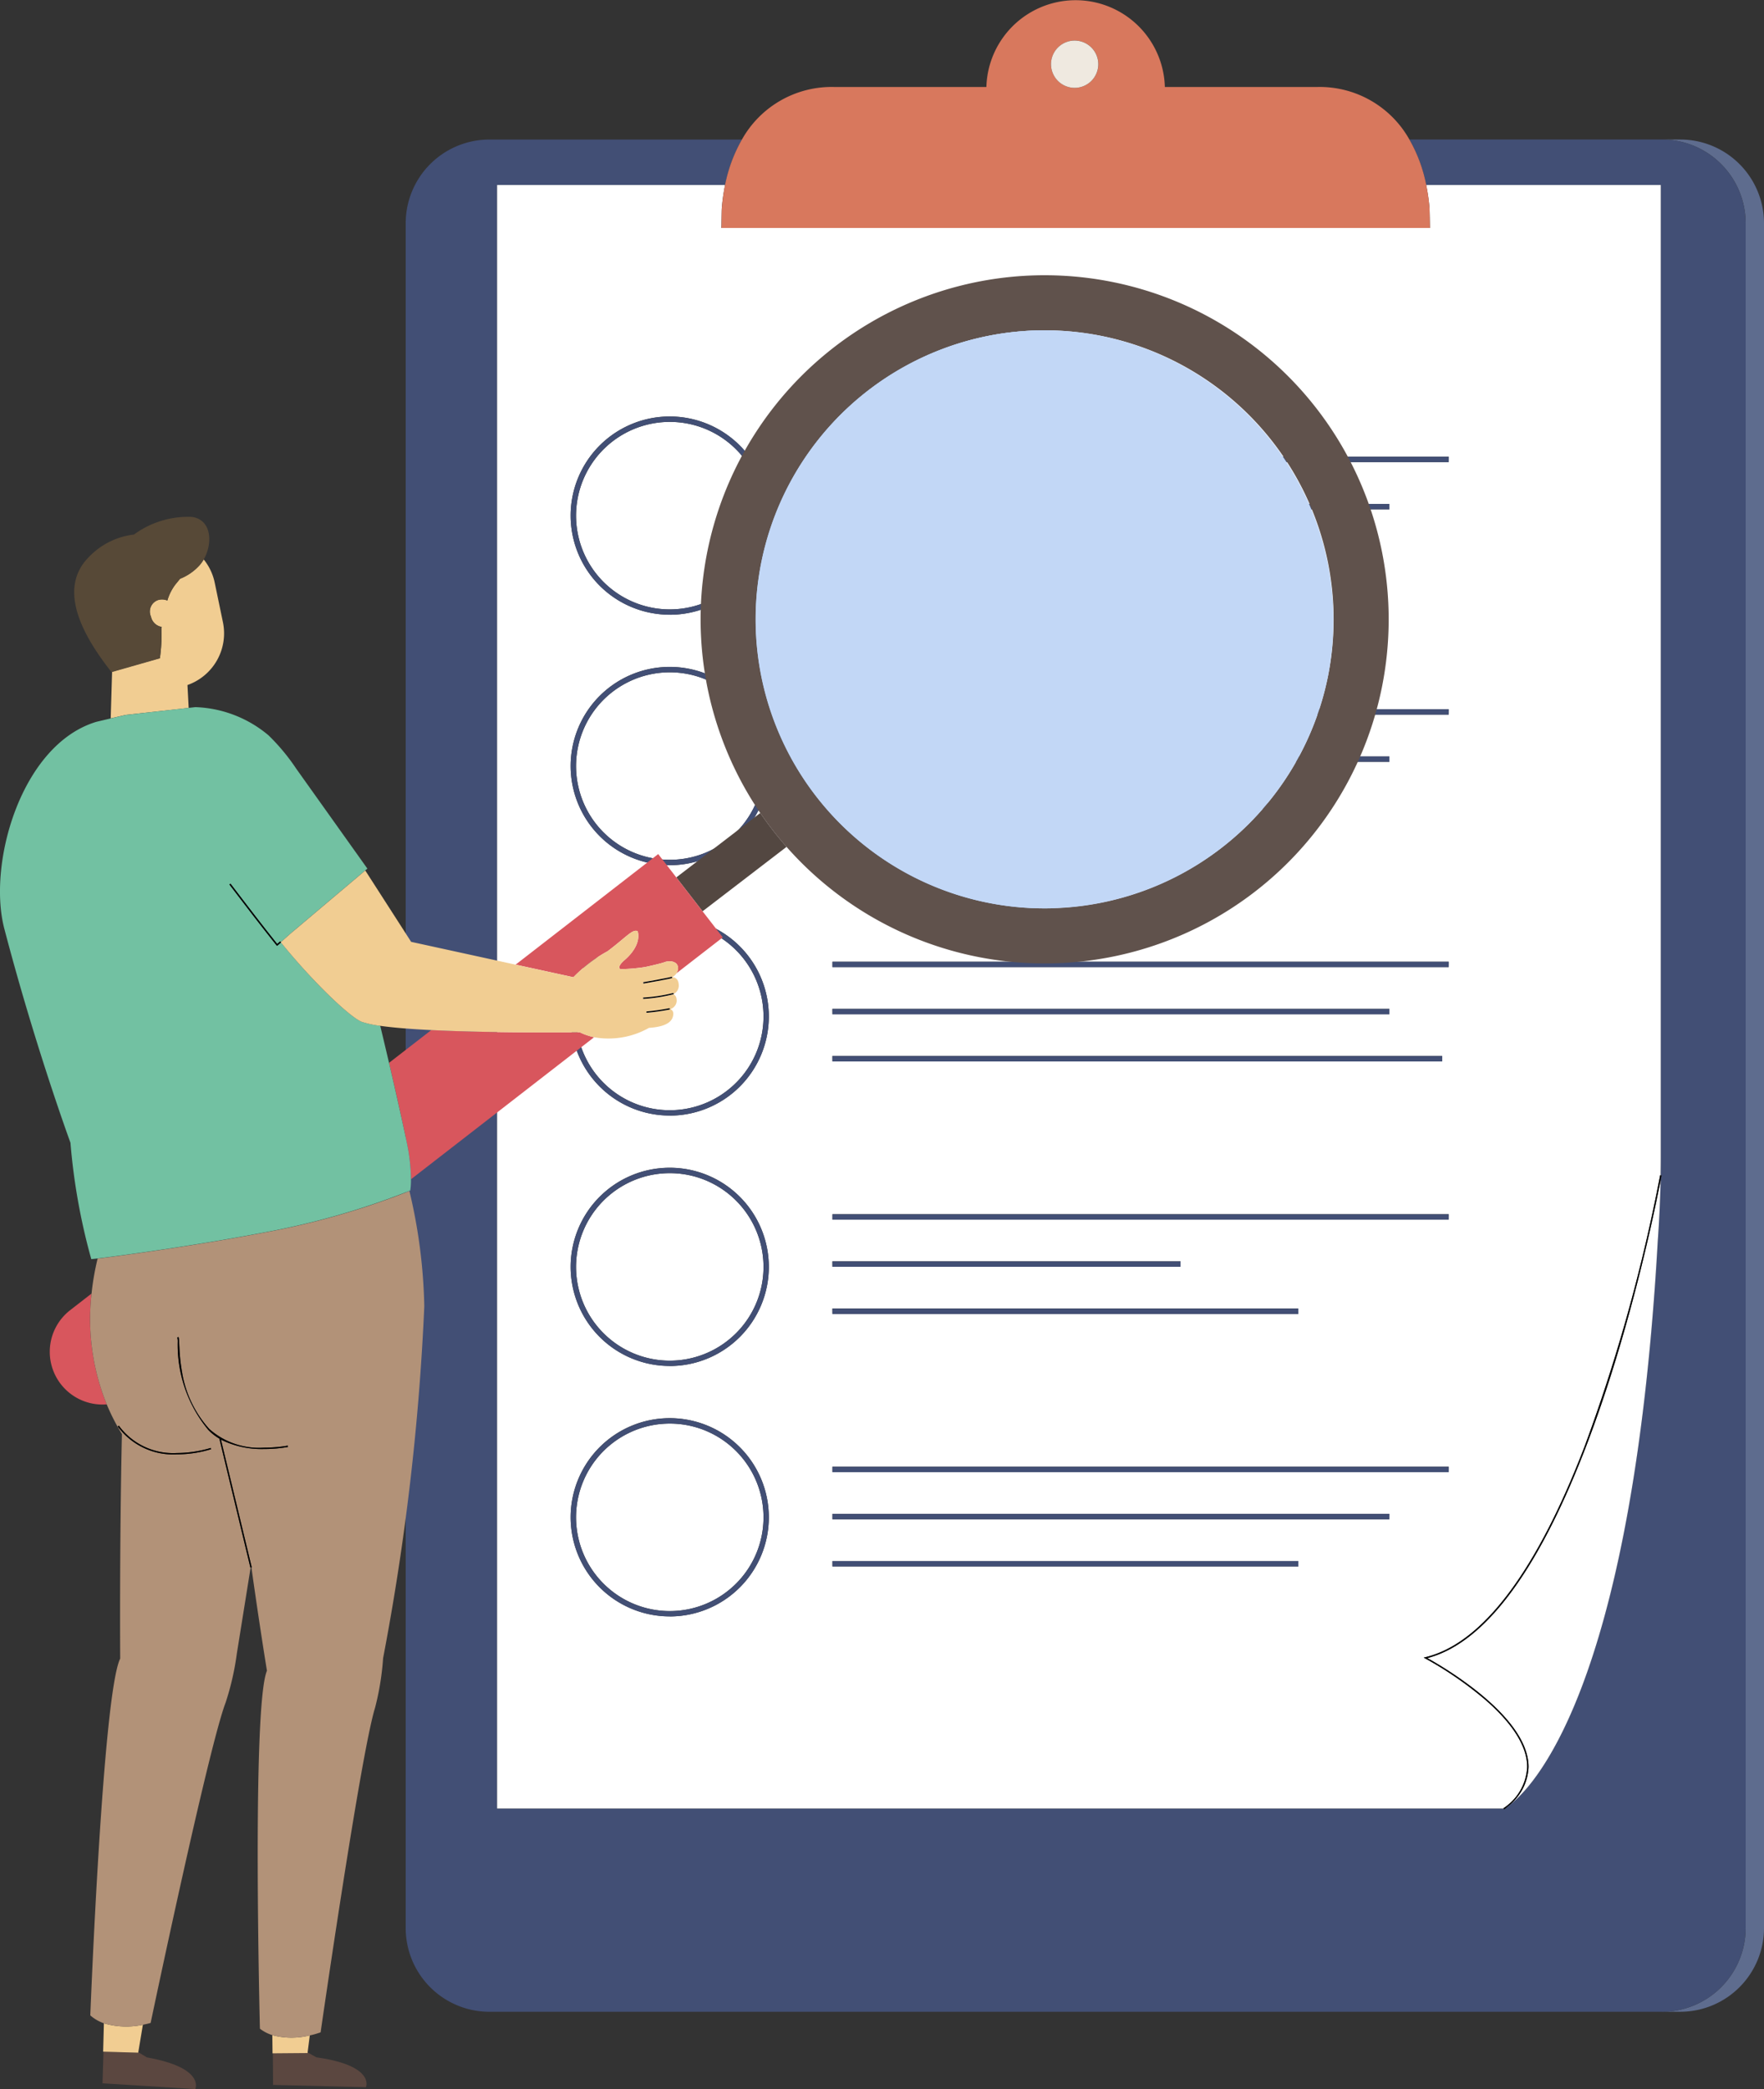 <svg xmlns="http://www.w3.org/2000/svg" width="102.276" height="121.099" viewBox="0 0 102.276 121.099">
  <rect x="0" y="0" width="102.276" height="121.099" fill="#333333" stroke="none"/>
  <g id="icon_main01" transform="translate(-663.611 -622.336)">
    <g id="그룹_8365" data-name="그룹 8365" transform="translate(687.133 622.336)">
      <path id="패스_27961" data-name="패스 27961" d="M974.981,648.38h-1.064a4.856,4.856,0,0,1,4.842,4.842v98.846a4.857,4.857,0,0,1-4.842,4.842h1.064a4.857,4.857,0,0,0,4.842-4.842V653.222A4.856,4.856,0,0,0,974.981,648.38Z" transform="translate(-901.069 -640.292)" fill="#5e6c8e"/>
      <path id="패스_27962" data-name="패스 27962" d="M817.041,752.068V653.222a4.856,4.856,0,0,0-4.842-4.842H797.543a8.664,8.664,0,0,1,.978,2.637h13.6v56.328c0,.36,0,.72-.01,1.08l.048.009s-.017.091-.049.261c0,.072-.006.143-.009.216q-.04,1.674-.16,3.336c-1.493,26.32-7.444,31.871-8.692,32.752-.068.059-.132.117-.207.175l-.036-.046H744.651v-94.11H757.87a8.671,8.671,0,0,1,.979-2.637H744.193a4.856,4.856,0,0,0-4.842,4.842v98.846a4.857,4.857,0,0,0,4.842,4.842H812.2A4.857,4.857,0,0,0,817.041,752.068Z" transform="translate(-739.351 -640.292)" fill="#424f75"/>
      <path id="패스_27963" data-name="패스 27963" d="M776.591,794.569a5.434,5.434,0,1,0,3.843,1.592A5.418,5.418,0,0,0,776.591,794.569Z" transform="translate(-761.279 -741.08)" fill="#fff"/>
      <path id="패스_27964" data-name="패스 27964" d="M776.591,747.827a5.434,5.434,0,1,0,3.843,1.592A5.417,5.417,0,0,0,776.591,747.827Z" transform="translate(-761.279 -708.854)" fill="#fff"/>
      <path id="패스_27965" data-name="패스 27965" d="M776.591,888.054a5.434,5.434,0,1,0,3.843,1.592A5.418,5.418,0,0,0,776.591,888.054Z" transform="translate(-761.279 -805.532)" fill="#fff"/>
      <path id="패스_27966" data-name="패스 27966" d="M776.591,841.312a5.434,5.434,0,1,0,3.843,1.592A5.418,5.418,0,0,0,776.591,841.312Z" transform="translate(-761.279 -773.306)" fill="#fff"/>
      <path id="패스_27967" data-name="패스 27967" d="M776.591,701.085a5.434,5.434,0,1,0,3.843,1.592A5.418,5.418,0,0,0,776.591,701.085Z" transform="translate(-761.279 -676.628)" fill="#fff"/>
      <path id="패스_27968" data-name="패스 27968" d="M810.5,659.361H769.421c.006-.117.014-1.01.023-1.126a11.206,11.206,0,0,1,.192-1.364H756.418v94.11h58.355l-.012-.015a3.026,3.026,0,0,0,1.38-2.4c0-1.371-1.124-2.751-2.4-3.864a20.941,20.941,0,0,0-3.257-2.281c-.162-.092-.254-.14-.254-.14l-.091-.048.1-.024c3.893-.934,7-6.4,9.242-12.249a98.851,98.851,0,0,0,4.149-14.577c.145-.71.218-1.111.218-1.112l.028.005c.006-.36.01-.72.01-1.08V656.871h-13.6a11.172,11.172,0,0,1,.186,1.284C810.487,658.3,810.5,659.216,810.5,659.361Zm-34.644,16h32.293v.31H775.86Zm0,2.734h27.013v.311H775.86Zm0,11.9h32.293v.311H775.86Zm0,2.734h27.013v.311H775.86Zm0,11.9h32.293v.311H775.86Zm0,2.734h35.357v.31H775.86Zm0,11.9H796.04v.311H775.86Zm0,2.734h27.013v.311H775.86Zm-9.43,17.845a5.745,5.745,0,1,1,5.745-5.745A5.745,5.745,0,0,1,766.43,739.847Zm0-14.516a5.745,5.745,0,1,1,5.745-5.745A5.745,5.745,0,0,1,766.43,725.331Zm0-14.517a5.745,5.745,0,1,1,5.745-5.745A5.745,5.745,0,0,1,766.43,710.815Zm0-14.516a5.745,5.745,0,1,1,5.745-5.745A5.745,5.745,0,0,1,766.43,696.3Zm0-14.516a5.745,5.745,0,1,1,5.745-5.745A5.745,5.745,0,0,1,766.43,681.782Zm36.443,55.169H775.86v-.311h27.013Zm5.28-2.734H775.86v-.311h32.293Zm3.44-2.734H775.86v-.311h35.732Zm0-14.637H775.86v-.311h35.732Zm0-14.637H775.86v-.31h35.732Zm0-14.637H775.86v-.311h35.732Zm0-14.637H775.86v-.311h35.732Z" transform="translate(-751.118 -646.146)" fill="#fff"/>
      <rect id="사각형_4877" data-name="사각형 4877" width="35.732" height="0.311" transform="translate(24.742 41.115)" fill="#424f75"/>
      <rect id="사각형_4878" data-name="사각형 4878" width="32.293" height="0.311" transform="translate(24.742 43.849)" fill="#424f75"/>
      <rect id="사각형_4879" data-name="사각형 4879" width="27.013" height="0.311" transform="translate(24.742 46.583)" fill="#424f75"/>
      <rect id="사각형_4880" data-name="사각형 4880" width="35.732" height="0.311" transform="translate(24.742 26.478)" fill="#424f75"/>
      <rect id="사각형_4881" data-name="사각형 4881" width="32.293" height="0.311" transform="translate(24.742 29.212)" fill="#424f75"/>
      <rect id="사각형_4882" data-name="사각형 4882" width="27.013" height="0.311" transform="translate(24.742 31.946)" fill="#424f75"/>
      <path id="패스_27969" data-name="패스 27969" d="M775.9,887.054a5.745,5.745,0,1,0,5.745,5.745A5.745,5.745,0,0,0,775.9,887.054Zm3.843,9.588a5.435,5.435,0,1,1,1.592-3.843A5.417,5.417,0,0,1,779.744,896.642Z" transform="translate(-760.589 -804.842)" fill="#424f75"/>
      <path id="패스_27970" data-name="패스 27970" d="M775.9,840.312a5.745,5.745,0,1,0,5.745,5.745A5.745,5.745,0,0,0,775.9,840.312Zm3.843,9.588a5.435,5.435,0,1,1,1.592-3.843A5.417,5.417,0,0,1,779.744,849.9Z" transform="translate(-760.589 -772.617)" fill="#424f75"/>
      <path id="패스_27971" data-name="패스 27971" d="M775.9,793.569a5.745,5.745,0,1,0,5.745,5.745A5.745,5.745,0,0,0,775.9,793.569Zm3.843,9.588a5.435,5.435,0,1,1,1.592-3.843A5.417,5.417,0,0,1,779.744,803.157Z" transform="translate(-760.589 -740.39)" fill="#424f75"/>
      <path id="패스_27972" data-name="패스 27972" d="M775.9,746.827a5.745,5.745,0,1,0,5.745,5.745A5.745,5.745,0,0,0,775.9,746.827Zm3.843,9.588a5.435,5.435,0,1,1,1.592-3.843A5.417,5.417,0,0,1,779.744,756.415Z" transform="translate(-760.589 -708.165)" fill="#424f75"/>
      <path id="패스_27973" data-name="패스 27973" d="M775.9,700.085a5.745,5.745,0,1,0,5.745,5.745A5.745,5.745,0,0,0,775.9,700.085Zm3.843,9.588a5.435,5.435,0,1,1,1.592-3.843A5.417,5.417,0,0,1,779.744,709.673Z" transform="translate(-760.589 -675.939)" fill="#424f75"/>
      <path id="패스_27974" data-name="패스 27974" d="M798.311,634.425c-.009.117-.016,1.009-.023,1.126h41.083c-.007-.145-.017-1.063-.029-1.206a11.2,11.2,0,0,0-.186-1.284,8.667,8.667,0,0,0-.978-2.637,5.963,5.963,0,0,0-5.405-3.044H824a5.176,5.176,0,0,0-10.348,0h-8.768a5.962,5.962,0,0,0-5.405,3.044,8.673,8.673,0,0,0-.979,2.637A11.212,11.212,0,0,0,798.311,634.425Zm19.091-8.368a1.37,1.37,0,1,1,1.37,1.37A1.37,1.37,0,0,1,817.4,626.057Z" transform="translate(-779.984 -622.336)" fill="#d8785d"/>
      <path id="패스_27975" data-name="패스 27975" d="M862.571,631.278a1.37,1.37,0,1,0-1.37,1.37A1.37,1.37,0,0,0,862.571,631.278Z" transform="translate(-822.415 -627.556)" fill="#efe9e0"/>
      <path id="패스_27976" data-name="패스 27976" d="M935.927,865.031c-1.678,2.689-3.625,4.695-5.843,5.272a21.71,21.71,0,0,1,2.887,1.925c1.484,1.185,2.977,2.767,2.98,4.385a2.99,2.99,0,0,1-1.2,2.282c1.248-.881,7.2-6.432,8.692-32.752q.118-1.659.16-3.335c0-.072.006-.143.009-.216C943.227,844.582,940.627,857.495,935.927,865.031Z" transform="translate(-870.849 -774.188)" fill="#fff"/>
      <path id="패스_27977" data-name="패스 27977" d="M942.895,842.816a98.851,98.851,0,0,1-4.149,14.577c-2.244,5.854-5.349,11.315-9.242,12.249l-.1.024.091.048s.092.049.254.14a20.954,20.954,0,0,1,3.257,2.281c1.275,1.113,2.4,2.493,2.4,3.864a3.026,3.026,0,0,1-1.38,2.4l.012.015.036.046c.075-.058.139-.117.207-.175a2.991,2.991,0,0,0,1.2-2.282c0-1.617-1.5-3.2-2.98-4.385a21.718,21.718,0,0,0-2.887-1.925c2.218-.577,4.165-2.583,5.843-5.272,4.7-7.536,7.3-20.448,7.682-22.44.032-.171.049-.261.049-.262l-.048-.009-.028-.005S943.04,842.107,942.895,842.816Z" transform="translate(-870.381 -773.576)"/>
      <rect id="사각형_4883" data-name="사각형 4883" width="35.732" height="0.311" transform="translate(24.742 85.027)" fill="#424f75"/>
      <rect id="사각형_4884" data-name="사각형 4884" width="32.293" height="0.311" transform="translate(24.742 87.76)" fill="#424f75"/>
      <rect id="사각형_4885" data-name="사각형 4885" width="27.013" height="0.311" transform="translate(24.742 90.494)" fill="#424f75"/>
      <rect id="사각형_4886" data-name="사각형 4886" width="35.732" height="0.311" transform="translate(24.742 70.39)" fill="#424f75"/>
      <rect id="사각형_4887" data-name="사각형 4887" width="20.181" height="0.311" transform="translate(24.742 73.123)" fill="#424f75"/>
      <rect id="사각형_4888" data-name="사각형 4888" width="27.013" height="0.311" transform="translate(24.742 75.857)" fill="#424f75"/>
      <rect id="사각형_4889" data-name="사각형 4889" width="35.732" height="0.311" transform="translate(24.742 55.752)" fill="#424f75"/>
      <rect id="사각형_4890" data-name="사각형 4890" width="32.293" height="0.311" transform="translate(24.742 58.486)" fill="#424f75"/>
      <rect id="사각형_4891" data-name="사각형 4891" width="35.357" height="0.311" transform="translate(24.742 61.22)" fill="#424f75"/>
    </g>
    <g id="그룹_8366" data-name="그룹 8366" transform="translate(663.611 638.287)">
      <path id="패스_27978" data-name="패스 27978" d="M737.556,814.05c-1.144-.057-2.185-.136-2.962-.247.175.724.346,1.444.51,2.148Z" transform="translate(-712.549 -770.292)" fill="none"/>
      <path id="패스_27979" data-name="패스 27979" d="M789.872,777.816l1.522,1.964,4.871-3.736a20.019,20.019,0,0,1-1.523-1.963Z" transform="translate(-750.66 -742.905)" fill="#534741"/>
      <path id="패스_27980" data-name="패스 27980" d="M768.143,781.75l-8.265,6.409,3.35.731a8.181,8.181,0,0,1,1.983-1.508c1.1-.831,1.439-1.294,1.739-1.164,0,0,.309.755-.76,1.68-.391.337-.361.536-.167.521a9.97,9.97,0,0,0,1.36-.12c.047-.01.855-.181,1.142-.287s.8-.05.763.387a.551.551,0,0,1-.1.273l2.7-2.092-1.174-1.514-1.522-1.964Z" transform="translate(-729.981 -748.193)" fill="#d8565d"/>
      <path id="패스_27981" data-name="패스 27981" d="M738.689,814.6l-2.452,1.9c.4,1.694.751,3.294,1.03,4.615a10.948,10.948,0,0,1,.244,2.133l10.618-8.234a3.735,3.735,0,0,1-.839-.29C746.508,814.732,742.139,814.769,738.689,814.6Z" transform="translate(-713.682 -770.84)" fill="#d8565d"/>
      <path id="패스_27982" data-name="패스 27982" d="M675.322,863.784l-1.239.962a3.056,3.056,0,0,0,2.119,5.461A13.15,13.15,0,0,1,675.322,863.784Z" transform="translate(-670.014 -804.75)" fill="#d8565d"/>
      <path id="패스_27983" data-name="패스 27983" d="M818.257,674.089a19.947,19.947,0,1,0,15.651,23.469A19.947,19.947,0,0,0,818.257,674.089Zm12.521,22.844a16.748,16.748,0,1,1-13.146-19.714A16.757,16.757,0,0,1,830.778,696.932Z" transform="translate(-753.78 -673.698)" fill="#60524c"/>
      <path id="패스_27984" data-name="패스 27984" d="M806.09,697.461A16.759,16.759,0,0,1,821.981,684a16.754,16.754,0,1,0-.008,33.49,16.748,16.748,0,0,1-15.883-20.028Z" transform="translate(-760.865 -680.793)" fill="#a3c1e5"/>
      <path id="패스_27985" data-name="패스 27985" d="M827.131,684.335a16.755,16.755,0,1,0,13.146,19.714A16.83,16.83,0,0,0,827.131,684.335Z" transform="translate(-763.279 -680.814)" fill="#c2d7f6"/>
      <path id="패스_27986" data-name="패스 27986" d="M682.8,1005.294l-.005.07-.053,1.762,5.377.335s.6-1.23-2.81-1.839l-.49-.3-.006.033Z" transform="translate(-676.798 -902.312)" fill="#5b4740"/>
      <path id="패스_27987" data-name="패스 27987" d="M682.908,999.99l-.043,1.647h.02l2.013.059.006-.033.265-1.588A4.544,4.544,0,0,1,682.908,999.99Z" transform="translate(-676.885 -898.656)" fill="#f1cd92"/>
      <path id="패스_27988" data-name="패스 27988" d="M714.547,1005.484l0,.071.013,1.762,5.386.131s.555-1.252-2.878-1.731l-.5-.284,0,.033Z" transform="translate(-698.727 -902.409)" fill="#5b4740"/>
      <path id="패스_27989" data-name="패스 27989" d="M714.449,1002.2l.012,1.055h.02l2.014-.017,0-.033.127-.992A4.3,4.3,0,0,1,714.449,1002.2Z" transform="translate(-698.66 -900.178)" fill="#f1cd92"/>
      <path id="패스_27990" data-name="패스 27990" d="M690.674,847.026c-4.1.787-8.514,1.38-9.795,1.534a15.183,15.183,0,0,0-.352,2.029,13.149,13.149,0,0,0,.88,6.422,12.25,12.25,0,0,0,.881,1.722c-.144,6.517-.1,13.012-.1,13.014-1.014,2.053-1.733,20.684-1.733,20.684a2.345,2.345,0,0,0,.788.457,4.546,4.546,0,0,0,2.26.085c.275-.052.45-.105.45-.105S687.3,876.916,688.3,874.3a15.717,15.717,0,0,0,.65-2.841l.8-4.986-.011,0-1.8-7.476a2.893,2.893,0,0,1-.644-.508,7.712,7.712,0,0,1-1.768-5.141.868.868,0,0,0-.028-.212l.072-.03a.874.874,0,0,1,.033.238c.007.113.012.258.021.432a10.5,10.5,0,0,0,.141,1.316,6.483,6.483,0,0,0,1.587,3.345,4.34,4.34,0,0,0,3.178,1.085,8.321,8.321,0,0,0,.983-.059c.245-.029.391-.058.391-.059h0l.015.076a7.787,7.787,0,0,1-1.389.12,5.288,5.288,0,0,1-2.5-.543l1.786,7.4-.021.005c.485,3.467.9,5.986.9,5.988-.881,2.114-.407,20.752-.407,20.752a2.293,2.293,0,0,0,.726.375,4.3,4.3,0,0,0,2.177.013,5.268,5.268,0,0,0,.616-.176s2.322-16.134,3.156-18.812a15.7,15.7,0,0,0,.467-2.877,141.479,141.479,0,0,0,2.388-20.4,31.257,31.257,0,0,0-.862-6.68A44.7,44.7,0,0,1,690.674,847.026Zm-5.2,12.806a6.93,6.93,0,0,0,1.808-.25c.1-.028.151-.046.152-.046l.025.073a6.809,6.809,0,0,1-1.985.3,3.985,3.985,0,0,1-3.431-1.618l.064-.044A3.907,3.907,0,0,0,685.479,859.832Z" transform="translate(-675.219 -791.554)" fill="#b29278"/>
      <path id="패스_27991" data-name="패스 27991" d="M688.792,735.371l-.07-1.328a3.175,3.175,0,0,0,2.055-3.648L690.3,728.1a3.165,3.165,0,0,0-.637-1.339,2.091,2.091,0,0,1-.243.338,3.006,3.006,0,0,1-1.122.776c-.1.118-.193.234-.277.338a2.874,2.874,0,0,0-.463.924.8.8,0,0,0-.531-.03.707.707,0,0,0-.421.965.761.761,0,0,0,.624.6l-.017.111a9.49,9.49,0,0,1-.088,1.7l-2.773.785-.08,2.706.867-.2Z" transform="translate(-677.853 -710.284)" fill="#f1cd92"/>
      <path id="패스_27992" data-name="패스 27992" d="M682.434,726.943a9.5,9.5,0,0,0,.088-1.7l.017-.112a.761.761,0,0,1-.624-.6.707.707,0,0,1,.421-.965.8.8,0,0,1,.531.03,2.875,2.875,0,0,1,.463-.924c.084-.1.179-.22.277-.338a3.007,3.007,0,0,0,1.122-.776,2.085,2.085,0,0,0,.243-.338c.541-.925.478-2.326-.689-2.476a5.294,5.294,0,0,0-3.35,1.023,4.288,4.288,0,0,0-2.619,1.308c-2.134,2.14.328,5.385,1.317,6.669l.03-.008Z" transform="translate(-673.166 -704.731)" fill="#574937"/>
      <path id="패스_27993" data-name="패스 27993" d="M686.166,774.952c-.164-.7-.335-1.425-.51-2.148a5.666,5.666,0,0,1-1.065-.23c-.689-.255-2.893-2.365-4.689-4.6l-.231.195-.025-.031c-.781-.972-1.849-2.362-2.733-3.527l.062-.047c.875,1.152,1.929,2.525,2.707,3.494l.174-.147.037.044.563-.5,4.336-3.66.121-.1-4.12-5.784a11.93,11.93,0,0,0-1.611-1.941,6.939,6.939,0,0,0-4.246-1.637l-.386.044-3.657.412-.867.2-.823.194c-4.368,1.314-6.33,8.222-5.342,11.993,1.8,6.874,3.835,12.408,3.835,12.408a36.048,36.048,0,0,0,1.207,6.747s.131-.01.367-.039c1.281-.154,5.694-.747,9.795-1.534a44.7,44.7,0,0,0,8.275-2.382l.058-.025a4.131,4.131,0,0,0,.041-.657,10.939,10.939,0,0,0-.244-2.133C686.917,778.247,686.561,776.646,686.166,774.952Z" transform="translate(-663.611 -729.293)" fill="#72c1a2"/>
      <path id="패스_27994" data-name="패스 27994" d="M709.385,790.629l-.174.147c-.778-.969-1.832-2.342-2.707-3.494l-.062.047c.885,1.165,1.952,2.555,2.733,3.527l.025.031.231-.195,0,0-.013-.016Z" transform="translate(-693.14 -752.006)"/>
      <path id="패스_27995" data-name="패스 27995" d="M738.3,790.121c-.287.105-1.095.277-1.142.287a9.948,9.948,0,0,1-1.36.12c-.194.015-.225-.184.166-.521,1.069-.925.76-1.68.76-1.68-.3-.13-.639.334-1.739,1.164A8.184,8.184,0,0,0,733,791l-3.35-.731-6.056-1.322-2.66-4.137-4.336,3.66-.563.5.013.016,0,0c1.8,2.232,4,4.342,4.689,4.6a5.669,5.669,0,0,0,1.065.229c.777.111,1.818.19,2.962.247,3.45.171,7.819.134,8.6.126a3.743,3.743,0,0,0,.839.29,4.777,4.777,0,0,0,3.178-.543c.227-.026,1.191-.06,1.376-.613.09-.269.011-.409-.136-.477a.521.521,0,0,0,.368-.471c0-.223-.073-.336-.186-.387a9.4,9.4,0,0,1-1.752.271l0-.078a9.468,9.468,0,0,0,1.756-.272l.013.062a.555.555,0,0,0,.29-.537c-.022-.319-.179-.428-.383-.439a.623.623,0,0,0,.244-.211.552.552,0,0,0,.1-.273C739.1,790.07,738.589,790.015,738.3,790.121Zm.261,2.675.046.03-.03.046a12.46,12.46,0,0,1-1.317.185l-.043-.034.034-.043A12.237,12.237,0,0,0,738.562,792.8Zm.17-1.751c-.225.071-1.668.321-1.67.321l-.013-.076s.362-.063.751-.134.807-.152.909-.185Z" transform="translate(-699.756 -750.301)" fill="#f1cd92"/>
      <path id="패스_27996" data-name="패스 27996" d="M784.442,804.834c-.389.071-.75.134-.751.134l.013.076s1.445-.25,1.67-.321l-.024-.074C785.249,804.682,784.83,804.763,784.442,804.834Z" transform="translate(-746.398 -763.98)"/>
      <path id="패스_27997" data-name="패스 27997" d="M784.238,810.754l.043.034a12.469,12.469,0,0,0,1.317-.185l.03-.046-.046-.03a12.211,12.211,0,0,1-1.309.185Z" transform="translate(-746.776 -768.033)"/>
      <path id="패스_27998" data-name="패스 27998" d="M783.685,807.932l0,.078a9.409,9.409,0,0,0,1.752-.271l.016,0,0-.013-.013-.062A9.465,9.465,0,0,1,783.685,807.932Z" transform="translate(-746.394 -766.056)"/>
      <path id="패스_27999" data-name="패스 27999" d="M685.663,888.445l-.064.044a3.984,3.984,0,0,0,3.43,1.618,6.813,6.813,0,0,0,1.985-.3l-.025-.073s-.053.018-.152.046a6.927,6.927,0,0,1-1.808.25A3.907,3.907,0,0,1,685.663,888.445Z" transform="translate(-678.77 -821.752)"/>
      <path id="패스_28000" data-name="패스 28000" d="M699.231,877.837a5.288,5.288,0,0,0,2.5.544,7.792,7.792,0,0,0,1.389-.12l-.015-.076h0s-.146.029-.391.059a8.336,8.336,0,0,1-.983.059,4.339,4.339,0,0,1-3.178-1.085,6.483,6.483,0,0,1-1.587-3.345,10.492,10.492,0,0,1-.141-1.316c-.009-.174-.014-.319-.021-.432a.865.865,0,0,0-.033-.238l-.072.03a.862.862,0,0,1,.028.212,7.712,7.712,0,0,0,1.768,5.141,2.9,2.9,0,0,0,.644.508l1.8,7.476.011,0,.043-.01.021-.005Z" transform="translate(-686.422 -810.337)"/>
    </g>
  </g>
</svg>
